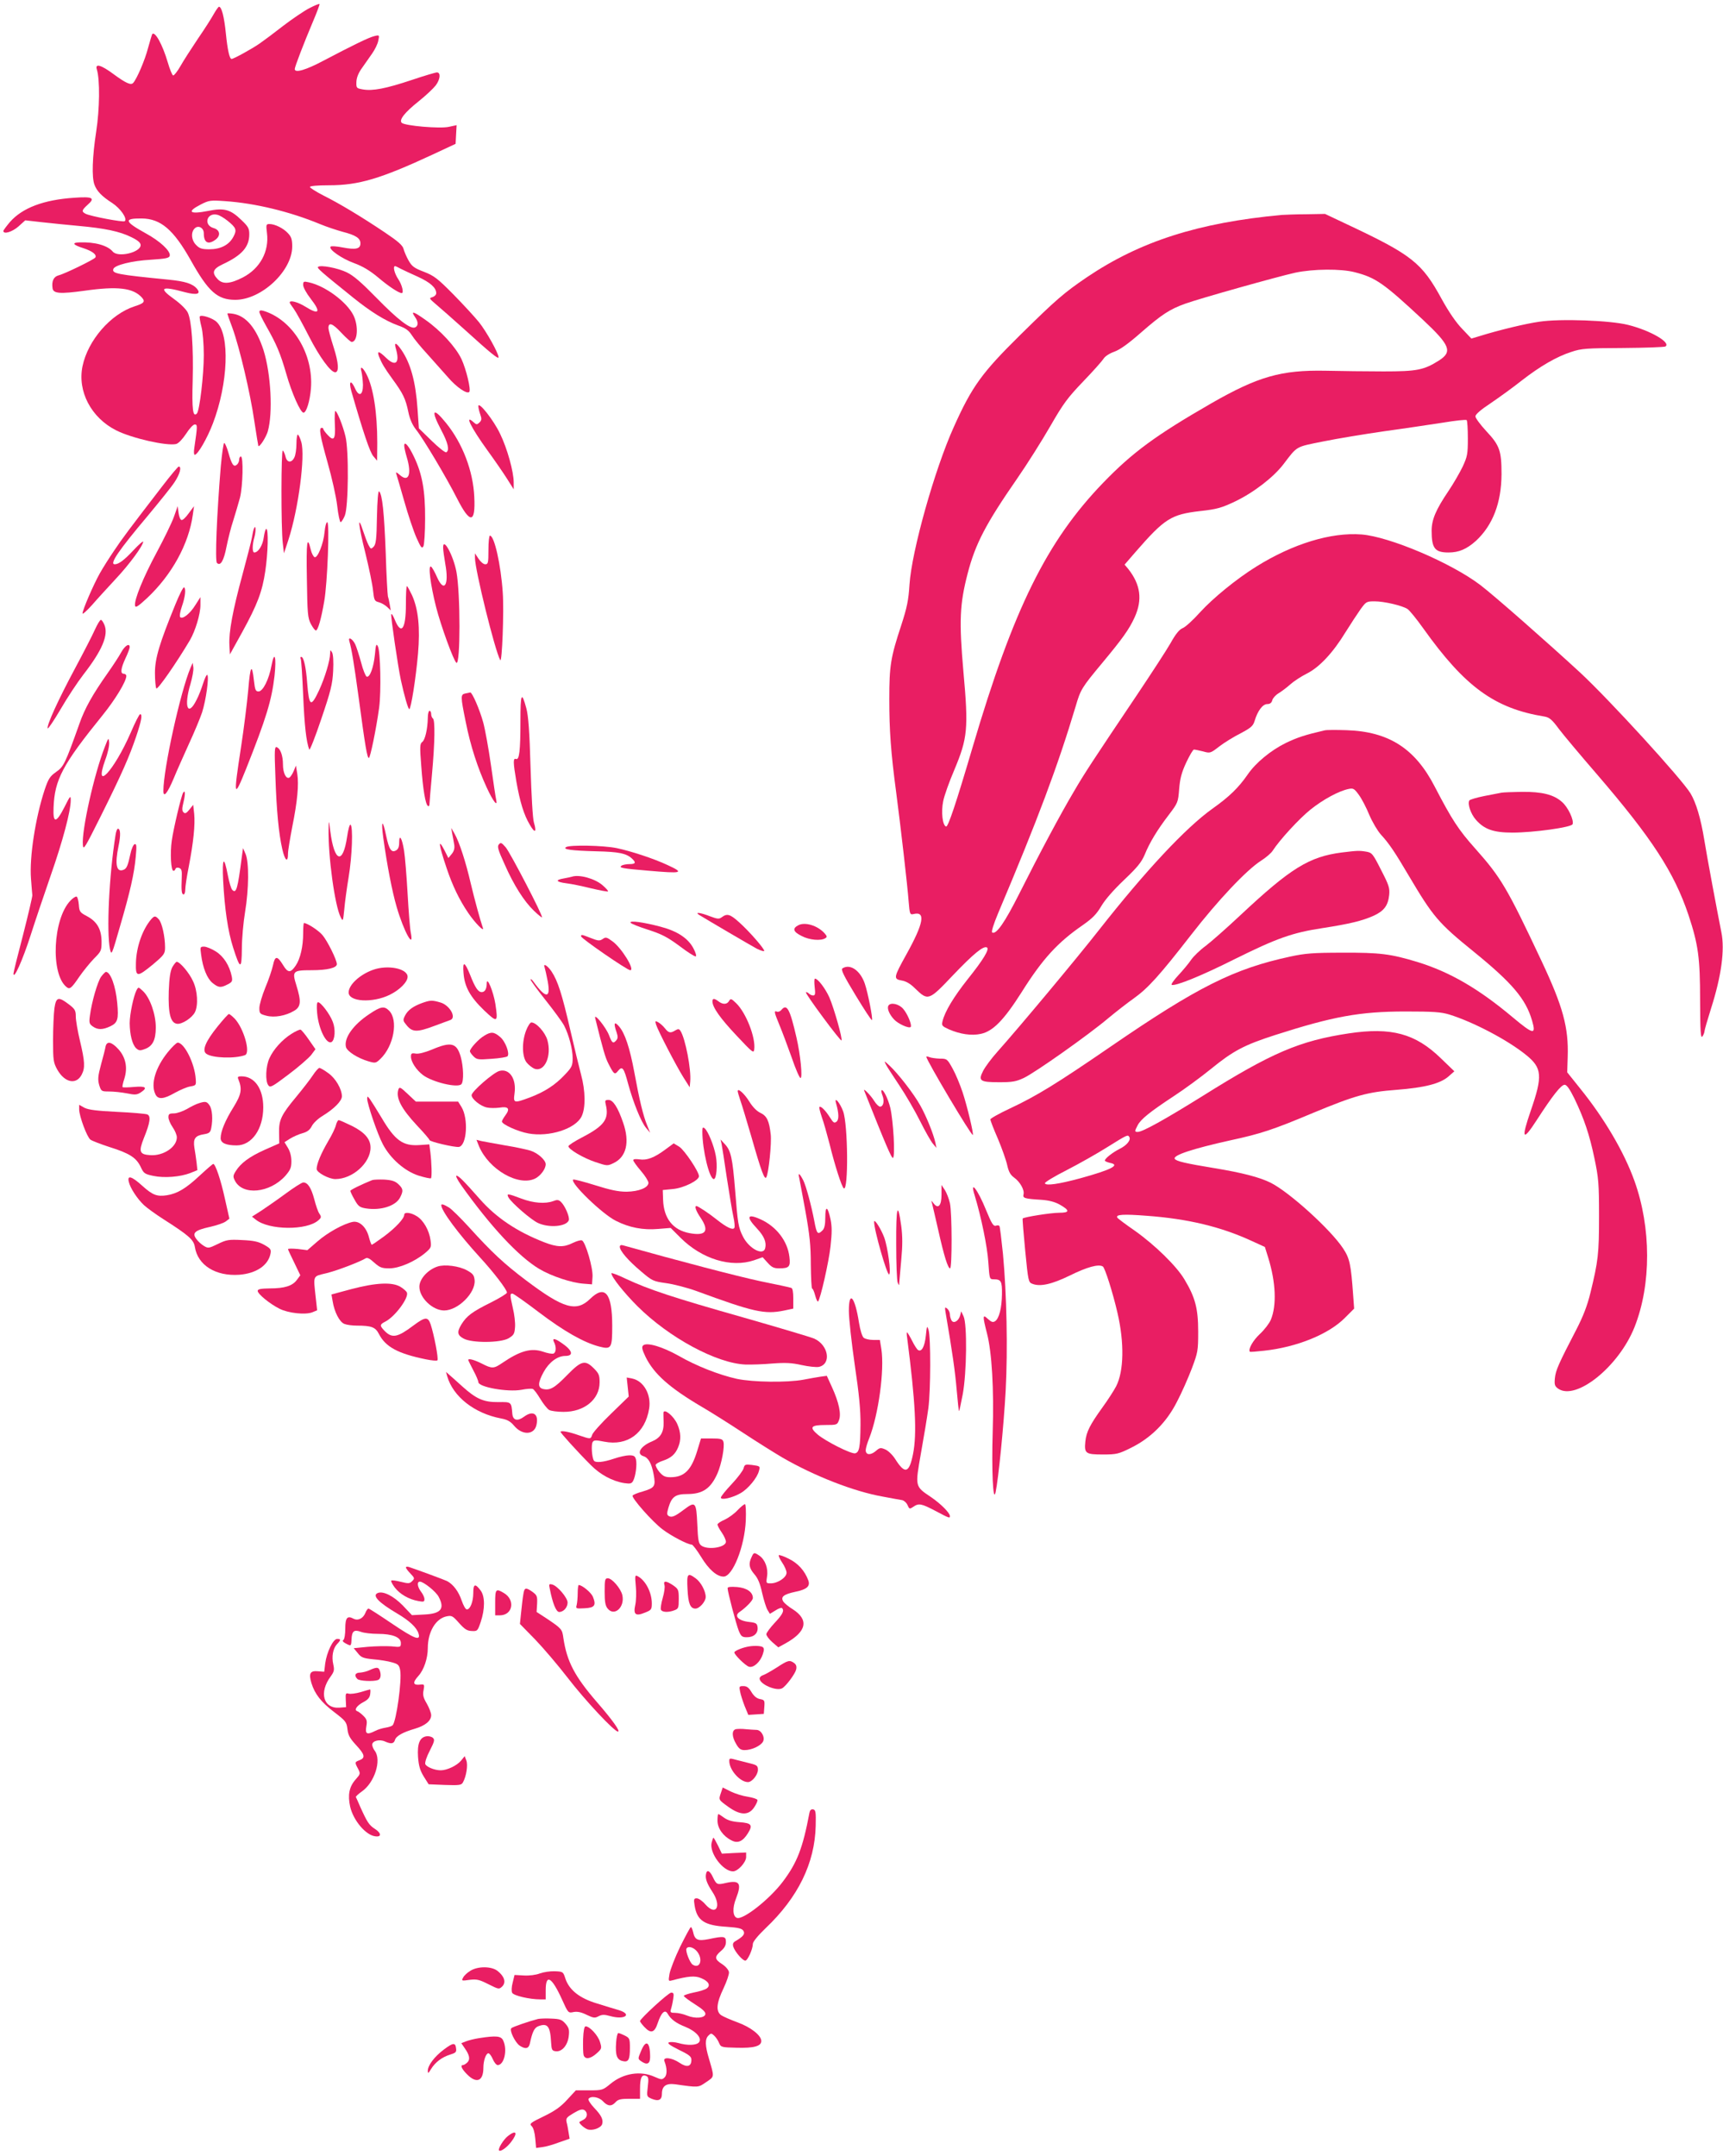 <?xml version="1.0" standalone="no"?>
<!DOCTYPE svg PUBLIC "-//W3C//DTD SVG 20010904//EN"
 "http://www.w3.org/TR/2001/REC-SVG-20010904/DTD/svg10.dtd">
<svg version="1.0" xmlns="http://www.w3.org/2000/svg"
 width="1023pt" height="1280pt" viewBox="0 0 1023 1280"
 preserveAspectRatio="xMidYMid meet">
<g transform="translate(0,1280) scale(0.1,-0.1)"
fill="#e91e63" stroke="none">
<path d="M1834 12750 c-32 -17 -101 -64 -152 -103 -51 -40 -114 -87 -140 -105
-44 -31 -155 -92 -167 -92 -12 0 -24 52 -34 152 -10 98 -25 158 -41 158 -3 0
-17 -19 -30 -42 -13 -24 -55 -90 -95 -148 -39 -58 -86 -131 -104 -163 -18 -32
-38 -56 -43 -55 -6 2 -20 37 -32 78 -31 105 -75 185 -92 168 -2 -3 -13 -40
-25 -83 -18 -71 -68 -187 -89 -208 -13 -14 -44 0 -116 53 -74 55 -111 65 -99
28 19 -62 17 -235 -4 -370 -23 -150 -27 -271 -10 -315 14 -38 44 -69 105 -108
49 -32 91 -92 75 -108 -8 -8 -204 29 -233 44 -25 13 -23 21 12 53 47 41 31 50
-79 42 -182 -12 -308 -60 -382 -144 -21 -25 -39 -49 -39 -53 0 -22 53 -6 90
27 l40 36 97 -11 c54 -6 152 -16 218 -22 157 -14 247 -33 315 -67 39 -19 55
-33 55 -47 0 -44 -136 -76 -166 -38 -31 36 -105 57 -196 54 -49 -1 -40 -15 21
-34 55 -18 82 -39 72 -56 -8 -12 -184 -98 -219 -106 -29 -8 -41 -35 -35 -76 4
-32 44 -35 190 -15 197 28 289 17 341 -41 21 -24 12 -34 -45 -52 -141 -46
-276 -201 -308 -355 -31 -149 51 -306 200 -381 93 -47 301 -94 356 -81 14 4
37 28 59 61 19 30 42 55 51 55 17 0 17 -7 -2 -137 -4 -24 -3 -43 2 -43 18 0
74 97 108 186 91 238 102 528 22 603 -24 23 -92 45 -100 32 -2 -3 2 -31 10
-61 8 -31 14 -102 14 -168 0 -118 -25 -330 -41 -347 -24 -25 -30 25 -25 196 5
198 -6 354 -29 403 -9 19 -43 53 -81 80 -95 68 -78 80 65 41 69 -18 96 -11 71
20 -26 31 -70 45 -172 55 -304 30 -334 36 -325 63 7 23 111 49 222 55 91 6
110 10 113 24 5 28 -57 86 -143 133 -127 70 -132 89 -24 88 113 -1 189 -66
291 -247 105 -188 159 -236 265 -236 155 0 338 171 338 317 0 41 -5 57 -25 78
-27 30 -78 55 -110 55 -20 0 -21 -4 -15 -53 14 -110 -41 -211 -143 -264 -76
-39 -120 -42 -150 -10 -36 38 -29 60 30 88 114 53 158 103 158 178 0 35 -6 46
-47 85 -65 63 -102 73 -196 54 -112 -22 -131 -6 -45 38 49 25 58 26 143 20
180 -12 388 -63 564 -136 41 -17 102 -37 135 -46 78 -20 106 -38 106 -69 0
-33 -28 -39 -106 -24 -35 7 -67 9 -71 5 -15 -15 65 -71 139 -98 52 -19 95 -45
144 -86 61 -52 122 -92 139 -92 14 0 2 49 -20 82 -23 34 -34 78 -19 78 3 0 18
-7 32 -15 15 -8 61 -29 103 -48 74 -34 109 -65 109 -98 0 -9 -10 -19 -22 -23
-22 -6 -20 -8 22 -44 24 -20 101 -88 170 -150 152 -138 200 -177 200 -163 0
24 -72 153 -116 208 -26 32 -94 106 -153 166 -93 94 -114 110 -173 133 -58 22
-72 32 -92 67 -13 23 -26 54 -30 69 -5 21 -32 45 -111 98 -140 94 -270 172
-366 220 -43 22 -79 45 -79 50 0 6 45 10 113 10 176 0 305 38 617 183 l135 63
3 56 3 55 -46 -10 c-52 -12 -262 6 -280 24 -17 17 17 61 100 127 44 35 89 78
102 95 27 36 31 77 7 77 -8 0 -76 -20 -150 -45 -153 -51 -231 -66 -289 -56
-39 7 -40 8 -39 45 1 25 12 53 33 82 17 24 44 63 61 87 16 23 33 57 36 76 7
33 7 34 -22 27 -32 -7 -126 -53 -303 -146 -105 -56 -171 -75 -171 -50 0 14 55
156 109 284 23 54 40 100 38 102 -2 3 -31 -9 -63 -26z m-485 -1259 c54 -43 59
-56 36 -98 -26 -48 -76 -73 -143 -73 -43 0 -58 5 -77 25 -29 28 -33 76 -9 99
21 21 54 4 54 -29 0 -55 25 -70 68 -39 34 24 29 59 -10 70 -62 18 -40 94 22
79 14 -3 40 -19 59 -34z"/>
<path d="M7610 11524 c-496 -46 -841 -157 -1157 -370 -135 -92 -181 -131 -396
-343 -227 -224 -286 -305 -394 -546 -114 -252 -250 -737 -263 -935 -6 -95 -15
-137 -49 -242 -63 -191 -71 -240 -71 -438 0 -187 9 -315 41 -555 27 -206 67
-553 74 -648 6 -73 8 -78 27 -74 76 20 63 -53 -41 -240 -76 -137 -77 -145 -28
-154 26 -4 52 -19 80 -47 77 -75 81 -74 224 77 124 130 183 178 203 166 16
-10 -22 -73 -115 -189 -83 -105 -135 -191 -149 -249 -6 -26 -3 -29 38 -48 67
-29 134 -39 189 -27 72 15 137 81 243 248 125 199 215 296 363 398 57 40 81
64 110 113 22 38 74 97 135 155 79 75 103 105 122 149 29 72 75 148 144 238
53 70 55 74 61 152 5 62 14 98 42 158 20 42 40 77 46 77 6 0 30 -5 54 -11 42
-12 44 -11 97 30 30 23 87 58 127 78 60 32 73 43 82 73 18 60 48 100 75 100
16 0 26 7 30 23 3 12 20 31 37 41 18 11 49 34 70 53 20 18 64 47 98 64 74 37
155 123 230 246 30 48 70 109 89 136 33 45 35 47 84 47 56 0 162 -25 194 -45
12 -7 54 -59 94 -115 248 -348 424 -476 720 -524 29 -5 45 -18 86 -74 28 -37
129 -157 224 -267 328 -381 460 -584 545 -837 58 -175 69 -254 69 -506 1 -188
3 -229 14 -215 6 9 12 23 12 30 0 8 18 69 39 136 61 191 83 348 61 454 -25
126 -84 440 -101 546 -21 129 -49 222 -82 277 -54 88 -477 551 -654 716 -192
177 -510 457 -594 521 -174 132 -539 287 -705 300 -181 14 -407 -55 -624 -190
-119 -74 -257 -187 -334 -271 -41 -46 -88 -89 -104 -95 -20 -8 -42 -35 -72
-89 -24 -42 -114 -180 -199 -307 -264 -393 -311 -464 -375 -574 -78 -131 -205
-369 -324 -606 -86 -171 -137 -245 -161 -231 -6 4 7 47 35 114 236 558 354
873 460 1227 30 103 36 112 159 260 118 142 159 198 192 271 47 104 35 193
-38 286 l-22 26 64 74 c174 200 212 224 385 244 100 11 127 19 207 57 109 52
228 143 288 222 83 109 70 101 234 134 83 17 247 44 365 61 118 16 275 40 348
51 73 12 136 19 140 15 4 -4 7 -53 7 -109 0 -94 -3 -107 -31 -168 -18 -37 -55
-101 -84 -144 -75 -111 -100 -170 -100 -236 0 -104 19 -129 100 -129 62 0 108
20 163 69 100 93 151 225 152 396 0 139 -11 171 -91 256 -35 38 -64 77 -64 87
0 12 31 39 93 80 50 34 133 94 182 133 108 84 207 142 295 170 59 20 89 22
305 23 132 1 246 5 253 9 35 23 -89 95 -221 128 -106 27 -404 38 -528 19 -79
-11 -241 -50 -353 -85 l-50 -15 -55 58 c-36 37 -79 100 -121 176 -118 217
-177 263 -564 445 l-129 61 -111 -2 c-61 0 -127 -3 -146 -4z m433 -340 c125
-32 171 -64 406 -283 161 -151 176 -189 95 -241 -90 -57 -131 -65 -329 -65
-99 0 -254 2 -345 4 -263 5 -400 -34 -679 -194 -330 -190 -467 -291 -641 -471
-335 -347 -533 -748 -775 -1569 -100 -339 -146 -476 -158 -472 -21 7 -30 87
-17 150 6 32 36 116 66 186 79 189 85 243 54 585 -26 299 -22 399 25 580 46
178 108 296 295 566 59 85 147 225 196 310 77 134 103 169 195 265 58 60 112
121 121 135 9 15 36 32 64 42 34 12 84 48 159 114 123 107 168 137 262 171 89
32 549 161 653 184 108 23 272 24 353 3z"/>
<path d="M1888 11215 c-6 -7 16 -27 210 -183 102 -82 188 -136 265 -164 46
-16 64 -30 82 -58 13 -21 54 -71 92 -112 37 -41 92 -103 122 -137 50 -59 113
-102 127 -88 12 11 -18 135 -46 195 -34 72 -124 170 -214 233 -72 51 -89 56
-62 17 21 -29 20 -54 0 -62 -28 -11 -103 47 -230 177 -87 89 -135 131 -175
150 -53 26 -158 46 -171 32z"/>
<path d="M1800 11108 c0 -14 20 -50 45 -82 63 -81 50 -98 -33 -46 -44 27 -92
40 -92 24 0 -3 11 -20 24 -37 13 -18 54 -92 91 -165 62 -121 128 -212 155
-212 24 0 21 55 -9 148 -17 53 -31 105 -31 114 0 37 24 29 75 -26 29 -31 57
-56 63 -56 35 0 42 93 11 157 -39 80 -168 176 -266 197 -30 7 -33 5 -33 -16z"/>
<path d="M1540 10948 c0 -7 18 -44 40 -83 62 -109 84 -161 120 -285 32 -113
84 -230 102 -230 17 0 38 69 44 142 17 206 -109 411 -283 463 -16 4 -23 2 -23
-7z"/>
<path d="M1350 10938 c0 -2 13 -41 30 -85 43 -119 106 -387 130 -553 12 -79
23 -146 24 -148 8 -7 46 53 56 87 31 109 19 339 -25 481 -42 130 -103 204
-180 217 -19 3 -35 4 -35 1z"/>
<path d="M2351 10728 c24 -83 -2 -107 -58 -53 -43 42 -56 44 -43 9 17 -42 31
-66 80 -134 63 -86 78 -117 94 -194 9 -44 24 -78 45 -105 45 -56 181 -285 244
-409 78 -154 111 -151 103 8 -7 155 -70 318 -167 438 -80 99 -93 79 -29 -42
40 -75 50 -119 30 -131 -6 -4 -45 27 -87 68 l-76 74 -8 115 c-11 162 -41 271
-96 351 -32 46 -45 48 -32 5z"/>
<path d="M2146 10594 c4 -16 8 -51 9 -79 0 -61 -23 -73 -46 -23 -25 56 -40 47
-23 -14 71 -247 111 -365 131 -387 l22 -26 1 105 c0 180 -23 329 -64 408 -22
43 -41 53 -30 16z"/>
<path d="M2840 10389 c0 -9 5 -31 11 -48 10 -27 9 -36 -4 -49 -15 -14 -18 -14
-35 1 -57 52 -16 -31 83 -168 40 -55 91 -129 114 -165 l41 -65 0 41 c0 63 -38
201 -81 289 -39 82 -128 194 -129 164z"/>
<path d="M1988 10284 c5 -91 -5 -107 -42 -67 -14 15 -26 31 -26 35 0 5 -4 8
-10 8 -18 0 -10 -46 35 -206 25 -88 51 -203 57 -256 6 -54 16 -98 20 -98 5 0
16 17 25 38 22 50 25 390 4 472 -15 63 -50 150 -60 150 -3 0 -5 -34 -3 -76z"/>
<path d="M1760 10165 c0 -30 -5 -66 -12 -80 -16 -35 -45 -33 -53 5 -4 16 -11
32 -16 35 -10 7 -11 -457 0 -550 l7 -60 27 82 c59 183 100 495 76 578 -7 25
-17 45 -21 45 -4 0 -8 -25 -8 -55z"/>
<path d="M1311 10033 c-24 -291 -35 -563 -23 -575 21 -21 41 13 57 97 9 44 26
114 40 155 13 41 31 103 40 136 17 69 21 244 5 244 -5 0 -10 -8 -10 -19 0 -10
-6 -24 -14 -30 -18 -16 -30 0 -50 72 -9 31 -20 57 -25 57 -4 0 -13 -62 -20
-137z"/>
<path d="M2400 10154 c0 -11 7 -41 15 -68 31 -102 11 -153 -42 -105 -16 14
-24 18 -21 9 3 -8 24 -82 48 -165 23 -82 56 -180 73 -218 26 -58 32 -66 41
-50 5 10 10 82 10 163 1 165 -17 265 -65 366 -32 68 -59 99 -59 68z"/>
<path d="M964 9914 c-201 -261 -239 -312 -287 -384 -28 -41 -66 -101 -85 -135
-37 -66 -102 -216 -102 -237 0 -7 26 16 58 52 31 36 94 104 139 153 81 86 163
198 163 221 0 6 -26 -17 -58 -51 -54 -58 -87 -83 -111 -83 -33 0 24 83 194
285 69 83 142 173 161 202 32 48 44 93 25 93 -4 0 -48 -52 -97 -116z"/>
<path d="M2238 9731 c-2 -133 -6 -163 -20 -177 -15 -15 -17 -15 -31 12 -8 16
-22 54 -32 84 -34 104 -27 30 14 -132 22 -90 43 -191 46 -225 6 -56 9 -62 33
-68 15 -4 37 -16 50 -28 l22 -21 -6 35 c-3 19 -8 41 -11 49 -2 8 -9 125 -13
260 -9 236 -20 344 -39 363 -6 6 -11 -57 -13 -152z"/>
<path d="M1032 9730 c-13 -36 -59 -130 -102 -210 -79 -147 -135 -283 -128
-316 2 -14 17 -5 71 45 147 138 248 321 272 496 l7 50 -32 -43 c-17 -24 -36
-42 -43 -39 -7 2 -14 21 -17 43 l-5 39 -23 -65z"/>
<path d="M1927 9641 c-6 -68 -41 -155 -59 -149 -7 3 -18 23 -23 45 -21 88 -27
50 -23 -172 3 -210 5 -233 24 -270 12 -22 25 -39 30 -38 12 2 31 68 49 173 19
105 33 470 18 470 -6 0 -13 -26 -16 -59z"/>
<path d="M1507 9660 c-3 -8 -8 -31 -11 -50 -3 -20 -29 -119 -56 -220 -59 -216
-82 -344 -78 -420 l3 -55 73 132 c90 164 119 240 137 362 16 106 20 251 6 251
-5 0 -11 -23 -15 -50 -6 -48 -33 -90 -56 -90 -13 0 -13 45 1 93 10 38 7 78 -4
47z"/>
<path d="M2900 9535 c0 -77 -2 -85 -19 -85 -11 0 -28 15 -40 33 l-21 32 0 -27
c0 -70 118 -549 150 -607 11 -20 23 293 15 401 -11 165 -50 338 -76 338 -5 0
-9 -38 -9 -85z"/>
<path d="M2631 9548 c0 -13 6 -56 13 -97 23 -125 -7 -172 -49 -78 -13 30 -29
59 -36 63 -18 11 -4 -105 30 -239 28 -111 105 -322 121 -332 24 -15 24 412 0
540 -19 100 -81 211 -79 143z"/>
<path d="M1041 9211 c-94 -230 -121 -319 -121 -406 0 -44 4 -85 8 -92 7 -11
122 155 200 287 32 55 62 155 62 207 l0 48 -30 -47 c-32 -52 -76 -86 -90 -72
-5 5 -1 32 10 64 20 57 25 106 13 113 -5 3 -28 -43 -52 -102z"/>
<path d="M2410 9212 c0 -149 -28 -186 -67 -89 -9 22 -18 36 -20 30 -4 -11 40
-311 57 -390 20 -92 43 -173 50 -173 10 0 39 182 52 330 13 152 2 263 -36 347
-14 29 -27 53 -30 53 -4 0 -6 -49 -6 -108z"/>
<path d="M564 9063 c-14 -32 -68 -137 -120 -234 -98 -183 -167 -334 -161 -353
2 -6 37 46 77 114 40 69 101 161 135 205 112 144 150 235 125 295 -7 17 -16
30 -21 30 -5 0 -21 -26 -35 -57z"/>
<path d="M2074 8994 c14 -49 27 -127 56 -339 38 -284 50 -355 60 -355 8 0 43
168 61 298 13 96 8 338 -8 366 -9 17 -12 8 -17 -50 -8 -77 -30 -138 -49 -131
-6 2 -22 40 -33 84 -12 44 -28 93 -35 108 -16 33 -44 48 -35 19z"/>
<path d="M720 8928 c-13 -24 -49 -79 -80 -123 -91 -129 -137 -211 -169 -303
-84 -236 -93 -254 -138 -285 -37 -26 -46 -41 -68 -106 -55 -167 -91 -401 -81
-528 3 -43 7 -87 8 -98 0 -11 -25 -117 -55 -235 -31 -118 -57 -222 -57 -230 1
-40 55 82 101 225 28 88 83 250 121 360 70 200 118 380 118 444 0 31 -3 28
-37 -40 -50 -98 -69 -99 -65 -4 6 167 54 256 292 550 75 93 140 200 140 232 0
7 -7 13 -15 13 -22 0 -18 31 10 92 14 29 25 59 25 66 0 26 -28 10 -50 -30z"/>
<path d="M1960 8921 c0 -42 -31 -144 -65 -218 -49 -105 -60 -98 -71 40 -7 96
-21 157 -35 157 -6 0 -7 -5 -4 -10 4 -6 10 -104 15 -218 8 -183 18 -272 36
-322 3 -8 35 73 71 180 57 168 67 208 71 286 3 57 0 98 -6 110 -11 18 -11 17
-12 -5z"/>
<path d="M1612 8849 c-15 -83 -51 -154 -77 -154 -17 0 -21 9 -27 62 -12 108
-22 93 -34 -52 -7 -77 -26 -231 -43 -341 -46 -298 -43 -311 30 -129 120 302
152 407 169 553 12 111 0 155 -18 61z"/>
<path d="M1131 8835 c-60 -142 -161 -601 -161 -730 0 -44 24 -15 61 73 17 42
58 133 89 202 32 69 68 155 80 191 23 72 42 209 31 222 -4 4 -15 -19 -25 -50
-10 -32 -27 -76 -39 -98 -52 -105 -77 -40 -36 95 11 38 19 81 17 97 l-4 28
-13 -30z"/>
<path d="M2763 8683 c-29 -6 -29 -16 2 -168 28 -142 71 -274 125 -391 38 -82
66 -118 56 -72 -3 12 -17 105 -31 205 -14 99 -35 214 -46 254 -21 77 -66 180
-77 178 -4 -1 -17 -4 -29 -6z"/>
<path d="M3090 8520 c0 -180 -7 -233 -26 -226 -18 7 -18 -18 2 -135 21 -119
44 -196 80 -256 30 -52 42 -46 24 14 -7 21 -15 164 -20 328 -6 214 -13 306
-25 350 -28 104 -35 89 -35 -75z"/>
<path d="M2540 8538 c-1 -65 -16 -131 -33 -143 -14 -10 -15 -28 -6 -141 10
-140 25 -230 40 -239 5 -4 9 2 9 12 0 10 7 90 15 178 17 188 19 321 5 330 -5
3 -10 15 -10 26 0 10 -4 19 -10 19 -5 0 -10 -19 -10 -42z"/>
<path d="M776 8450 c-99 -227 -222 -359 -151 -161 15 39 25 86 23 104 -3 30
-4 29 -26 -28 -63 -161 -138 -495 -130 -582 3 -33 12 -17 107 173 125 251 169
352 210 473 31 93 38 131 23 131 -5 0 -30 -49 -56 -110z"/>
<path d="M7865 8464 c-117 -27 -162 -42 -231 -75 -89 -44 -178 -117 -226 -187
-54 -78 -108 -131 -208 -202 -160 -114 -398 -369 -674 -720 -133 -170 -478
-583 -604 -724 -35 -39 -73 -90 -85 -114 -30 -59 -19 -67 96 -67 79 0 100 4
147 26 67 32 383 255 500 354 47 39 115 92 152 118 84 60 152 135 340 377 160
206 328 384 415 440 29 18 60 45 69 59 42 65 156 189 224 244 76 61 169 111
227 123 28 6 34 2 61 -35 17 -23 45 -77 62 -119 18 -42 49 -95 69 -117 48 -52
83 -104 166 -245 144 -243 175 -280 385 -450 229 -186 309 -281 346 -408 26
-88 9 -85 -114 18 -205 172 -375 270 -567 329 -159 48 -221 56 -445 55 -173 0
-221 -4 -309 -23 -335 -72 -552 -181 -1069 -536 -319 -219 -438 -292 -596
-366 -64 -30 -116 -59 -116 -65 0 -6 20 -58 45 -115 24 -57 49 -128 55 -156 9
-40 19 -58 41 -74 35 -25 63 -74 56 -100 -6 -22 6 -26 105 -32 45 -3 80 -12
109 -28 62 -35 62 -49 -3 -49 -48 0 -206 -25 -216 -34 -2 -2 5 -88 15 -191 18
-183 19 -188 43 -197 46 -18 114 -3 221 49 103 51 172 70 197 54 12 -7 59
-154 87 -276 41 -177 38 -345 -8 -435 -13 -25 -49 -81 -81 -125 -75 -104 -96
-146 -102 -203 -7 -71 1 -77 104 -77 82 0 93 3 166 39 118 58 212 151 274 274
28 53 67 142 88 197 36 96 38 105 38 220 0 137 -18 204 -82 310 -47 79 -174
203 -295 289 -54 37 -100 72 -103 77 -12 19 36 22 176 11 244 -18 438 -65 619
-148 l81 -37 20 -64 c45 -145 51 -284 15 -369 -9 -21 -38 -59 -65 -84 -41 -38
-71 -92 -59 -105 2 -2 40 1 84 6 195 21 384 98 480 195 l55 55 -6 82 c-13 180
-20 216 -60 276 -74 112 -318 333 -429 389 -66 33 -171 60 -335 87 -171 28
-226 41 -235 55 -13 21 105 60 330 110 181 39 256 64 489 162 253 105 325 125
499 138 165 13 257 36 307 79 l35 31 -80 77 c-151 147 -294 186 -547 148 -292
-44 -458 -115 -868 -372 -225 -140 -356 -213 -385 -213 -19 0 -19 4 0 40 19
36 71 78 215 173 63 41 162 114 220 161 131 107 197 142 380 201 346 111 505
140 775 140 166 0 210 -3 260 -18 142 -44 348 -152 457 -241 94 -76 98 -124
27 -329 -59 -171 -49 -187 35 -57 95 147 145 210 166 210 12 0 30 -25 58 -82
57 -119 89 -212 119 -356 24 -115 27 -147 27 -342 0 -224 -5 -266 -51 -455
-19 -78 -44 -141 -82 -215 -109 -210 -124 -245 -129 -291 -4 -40 -1 -48 19
-63 106 -74 361 131 454 366 100 253 99 590 -1 868 -61 170 -178 370 -323 549
l-76 95 3 90 c6 176 -28 300 -155 570 -204 434 -241 496 -392 666 -102 114
-140 173 -242 369 -117 228 -274 328 -524 336 -60 2 -119 2 -130 -1z m-1160
-2414 c11 -18 -15 -50 -58 -71 -43 -22 -87 -57 -87 -69 0 -4 14 -10 31 -14 62
-12 9 -40 -176 -91 -129 -35 -206 -46 -211 -30 -2 6 56 41 129 78 72 37 182
99 242 137 119 74 121 75 130 60z"/>
<path d="M1635 8193 c7 -211 20 -341 41 -434 16 -70 34 -84 34 -26 0 18 12 88
25 157 31 153 40 252 30 316 l-8 49 -13 -32 c-7 -17 -19 -35 -25 -39 -20 -12
-39 27 -39 77 0 53 -15 95 -37 103 -13 5 -14 -18 -8 -171z"/>
<path d="M1087 8093 c-11 -18 -57 -212 -67 -283 -11 -75 -5 -180 10 -180 5 0
10 5 12 12 3 7 12 9 22 5 15 -6 17 -17 15 -60 -3 -73 -1 -97 11 -97 6 0 10 13
10 29 0 17 9 78 21 137 28 146 38 247 32 312 l-6 54 -23 -29 c-17 -21 -25 -25
-34 -16 -10 9 -10 23 0 63 11 47 10 74 -3 53z"/>
<path d="M8915 8094 c-11 -2 -57 -11 -103 -20 -45 -9 -85 -21 -88 -26 -12 -20
8 -80 39 -115 50 -57 105 -76 217 -76 124 0 350 31 357 50 9 24 -27 101 -63
132 -49 44 -119 61 -238 60 -56 -1 -110 -3 -121 -5z"/>
<path d="M1951 7885 c-4 -165 37 -464 72 -531 13 -26 14 -24 21 46 3 39 15
126 26 193 21 125 27 302 11 311 -5 3 -14 -29 -20 -71 -25 -169 -76 -153 -100
32 -8 67 -9 68 -10 20z"/>
<path d="M2276 7823 c23 -164 52 -314 79 -407 42 -145 105 -259 84 -153 -5 23
-13 128 -19 232 -6 105 -15 219 -21 255 -12 75 -29 103 -29 47 0 -25 -6 -39
-19 -46 -27 -15 -41 6 -58 86 -21 104 -32 95 -17 -14z"/>
<path d="M686 7843 c-39 -245 -54 -575 -33 -678 9 -39 11 -34 58 130 62 212
86 318 95 419 6 64 5 78 -7 74 -7 -2 -19 -29 -25 -59 -15 -69 -22 -86 -41 -93
-42 -17 -52 33 -29 142 13 62 12 102 -4 102 -5 0 -11 -17 -14 -37z"/>
<path d="M2685 7850 c4 -19 9 -49 12 -65 3 -21 -1 -38 -15 -55 l-20 -24 -21
42 c-42 82 -38 43 11 -103 35 -104 75 -187 128 -265 40 -59 97 -117 87 -89
-16 47 -49 167 -72 264 -30 130 -68 246 -96 295 l-20 35 6 -35z"/>
<path d="M2962 7787 c-11 -12 -5 -33 34 -118 55 -125 115 -219 174 -276 24
-23 46 -41 48 -39 7 8 -187 381 -215 415 -25 29 -30 31 -41 18z"/>
<path d="M3361 7771 c-22 -14 31 -21 180 -25 133 -3 177 -12 211 -43 26 -24
22 -33 -14 -33 -18 0 -40 -4 -47 -9 -20 -13 3 -17 156 -30 205 -18 220 -14
115 34 -79 37 -215 82 -301 100 -78 16 -277 20 -300 6z"/>
<path d="M1436 7715 c-25 -194 -33 -222 -57 -198 -7 7 -18 45 -26 85 -23 122
-35 108 -28 -32 9 -167 28 -298 59 -395 42 -132 51 -133 52 -8 0 60 9 158 19
218 23 138 24 297 3 345 l-15 35 -7 -50z"/>
<path d="M7967 7739 c-195 -25 -305 -94 -602 -372 -81 -76 -174 -158 -207
-183 -33 -24 -71 -61 -85 -81 -14 -21 -48 -62 -76 -92 -28 -30 -46 -56 -40
-58 24 -8 177 54 376 154 248 123 341 156 519 183 161 25 236 43 305 74 60 28
84 59 91 122 4 42 -1 58 -48 149 -49 97 -54 103 -89 109 -42 7 -53 6 -144 -5z"/>
<path d="M3395 7595 c-5 -2 -27 -6 -47 -10 -54 -9 -47 -21 15 -29 28 -3 95
-17 147 -30 52 -12 97 -21 100 -18 3 2 -12 19 -33 37 -45 39 -138 65 -182 50z"/>
<path d="M418 7453 c-104 -108 -119 -434 -24 -512 20 -17 29 -10 78 62 23 33
62 81 86 106 43 43 45 47 45 102 -1 73 -27 118 -87 150 -42 22 -45 27 -48 68
-2 24 -8 46 -13 48 -6 2 -23 -9 -37 -24z"/>
<path d="M4150 7369 c45 -28 311 -184 343 -201 22 -11 41 -17 44 -14 7 7 -86
115 -149 171 -53 48 -71 53 -102 30 -16 -12 -25 -12 -70 5 -56 22 -93 27 -66
9z"/>
<path d="M898 7343 c-53 -62 -89 -167 -91 -261 -2 -85 7 -85 103 -6 65 55 70
62 70 100 0 62 -18 145 -37 166 -20 22 -26 22 -45 1z"/>
<path d="M3744 7322 c3 -6 51 -25 105 -42 80 -26 113 -43 185 -96 47 -36 91
-64 97 -62 5 2 0 22 -14 48 -31 59 -95 102 -194 128 -101 27 -188 39 -179 24z"/>
<path d="M1800 7260 c0 -79 -17 -152 -44 -192 -30 -45 -47 -45 -75 2 -35 57
-48 57 -60 0 -6 -27 -26 -87 -46 -134 -19 -47 -35 -101 -35 -120 0 -33 3 -36
41 -46 48 -13 116 -1 167 30 39 24 41 55 12 149 -27 86 -22 91 90 91 94 0 150
14 150 36 0 25 -56 138 -85 172 -23 28 -91 72 -110 72 -3 0 -5 -27 -5 -60z"/>
<path d="M4740 7307 c-37 -19 -31 -39 20 -64 45 -24 114 -30 140 -13 12 7 11
12 -5 30 -41 45 -115 68 -155 47z"/>
<path d="M3450 7241 c0 -12 274 -201 292 -201 30 0 -51 132 -105 171 -35 26
-41 27 -59 14 -18 -12 -27 -11 -70 6 -56 22 -58 22 -58 10z"/>
<path d="M1194 7133 c10 -79 35 -141 67 -168 36 -29 49 -31 91 -9 27 14 29 19
24 47 -13 64 -48 119 -94 148 -25 16 -57 29 -70 29 -24 0 -24 -2 -18 -47z"/>
<path d="M1023 7058 c-12 -24 -18 -63 -21 -143 -4 -131 10 -188 49 -193 30 -4
89 35 106 68 21 41 16 129 -11 185 -22 49 -78 115 -97 115 -4 0 -16 -15 -26
-32z"/>
<path d="M2752 7024 c6 -82 39 -142 122 -222 80 -76 84 -74 67 39 -12 73 -50
165 -51 122 0 -34 -11 -53 -30 -53 -21 0 -39 26 -69 103 -32 79 -45 83 -39 11z"/>
<path d="M3234 7055 c3 -9 11 -45 18 -81 19 -103 -11 -104 -84 -3 -9 13 -17
19 -18 14 0 -6 41 -62 91 -125 50 -63 99 -130 109 -150 28 -55 50 -139 50
-192 0 -44 -4 -54 -46 -98 -57 -61 -120 -102 -207 -135 -97 -36 -100 -35 -92
24 12 86 -30 149 -90 133 -36 -10 -165 -122 -165 -144 0 -22 52 -65 91 -73 17
-4 50 -4 74 -1 54 9 65 -6 36 -45 -11 -15 -21 -32 -21 -37 0 -17 95 -60 157
-71 123 -23 280 27 316 101 25 50 23 153 -3 248 -11 41 -40 161 -64 265 -49
213 -74 291 -111 347 -25 37 -53 53 -41 23z"/>
<path d="M2214 7042 c-78 -28 -144 -89 -144 -134 0 -56 142 -64 244 -14 59 29
106 76 106 107 0 49 -118 73 -206 41z"/>
<path d="M5002 7051 c-11 -6 7 -43 78 -160 51 -84 94 -150 97 -147 7 6 -25
167 -43 218 -27 77 -87 118 -132 89z"/>
<path d="M600 7001 c-21 -31 -55 -147 -66 -230 -6 -43 -4 -50 17 -65 30 -21
59 -20 104 1 44 21 50 42 41 139 -9 99 -40 184 -67 184 -4 0 -17 -13 -29 -29z"/>
<path d="M4837 6940 c5 -40 3 -50 -9 -50 -8 0 -19 5 -26 12 -6 6 -14 9 -17 7
-3 -3 43 -70 101 -148 58 -79 108 -141 110 -138 8 8 -44 191 -72 256 -24 53
-68 111 -85 111 -5 0 -5 -22 -2 -50z"/>
<path d="M811 6922 c-18 -34 -41 -144 -41 -197 1 -68 15 -124 37 -147 16 -15
24 -17 50 -7 48 16 68 53 68 129 0 79 -34 175 -75 215 -28 26 -28 27 -39 7z"/>
<path d="M323 6813 c-4 -32 -8 -116 -8 -188 0 -120 2 -133 25 -175 44 -78 113
-92 145 -30 21 40 19 78 -10 200 -14 58 -25 123 -25 145 0 36 -5 45 -42 73
-62 47 -75 43 -85 -25z"/>
<path d="M4230 6855 c0 -35 46 -100 143 -203 94 -100 102 -107 105 -83 10 70
-49 220 -108 276 -28 27 -32 28 -41 13 -12 -22 -37 -23 -63 -3 -25 19 -36 19
-36 0z"/>
<path d="M2508 6846 c-55 -20 -86 -42 -103 -75 -14 -28 -13 -31 11 -60 33 -39
61 -40 162 -2 42 16 85 31 95 35 40 13 -3 90 -60 105 -48 14 -59 13 -105 -3z"/>
<path d="M1883 6785 c9 -96 56 -189 86 -171 20 13 24 76 7 119 -17 46 -71 117
-88 117 -7 0 -9 -22 -5 -65z"/>
<path d="M5275 6830 c-10 -16 5 -52 33 -82 25 -27 88 -55 99 -45 9 10 -18 77
-44 107 -25 30 -75 41 -88 20z"/>
<path d="M2192 6779 c-95 -63 -151 -142 -138 -195 7 -26 69 -66 134 -85 41
-12 44 -11 71 15 79 76 107 230 51 286 -29 29 -50 25 -118 -21z"/>
<path d="M4640 6805 c-7 -9 -19 -14 -27 -11 -19 7 -17 -2 15 -80 16 -38 48
-124 72 -191 23 -68 47 -123 53 -123 13 0 0 136 -24 240 -39 170 -57 203 -89
165z"/>
<path d="M1292 6706 c-72 -89 -94 -143 -67 -162 35 -26 171 -30 230 -8 34 14
-8 160 -62 217 -15 15 -30 27 -34 27 -4 0 -34 -33 -67 -74z"/>
<path d="M3534 6755 c47 -190 60 -234 78 -269 33 -65 38 -69 58 -43 25 30 34
18 59 -76 31 -113 77 -227 106 -262 l25 -30 -18 45 c-23 56 -45 146 -76 315
-27 145 -56 233 -92 273 -27 31 -32 17 -13 -37 8 -24 8 -35 -1 -46 -19 -23
-26 -19 -44 29 -18 47 -91 137 -82 101z"/>
<path d="M3895 6718 c11 -36 120 -246 162 -313 l38 -60 3 34 c7 70 -29 257
-58 301 -8 12 -13 13 -30 3 -29 -18 -40 -16 -62 12 -11 14 -29 30 -40 36 -18
10 -19 8 -13 -13z"/>
<path d="M3124 6683 c-26 -67 -25 -154 2 -190 12 -15 33 -32 48 -38 59 -21
103 75 76 170 -13 46 -66 105 -95 105 -7 0 -21 -21 -31 -47z"/>
<path d="M1730 6662 c-55 -35 -107 -92 -131 -146 -21 -47 -25 -134 -6 -159 11
-16 22 -10 120 64 59 44 119 97 134 115 l26 35 -39 56 c-21 31 -44 58 -49 60
-6 2 -31 -10 -55 -25z"/>
<path d="M2875 6651 c-33 -19 -85 -76 -85 -92 0 -5 10 -19 21 -30 20 -20 28
-21 108 -15 47 3 89 10 94 15 15 15 -12 89 -44 115 -36 31 -54 32 -94 7z"/>
<path d="M627 6588 c-2 -13 -14 -61 -27 -107 -19 -71 -20 -90 -11 -123 12 -37
13 -38 60 -38 26 0 73 -5 104 -11 48 -10 60 -9 82 5 44 29 31 39 -39 33 -35
-3 -66 -4 -68 -1 -3 2 2 25 10 49 21 66 9 127 -35 176 -40 44 -68 50 -76 17z"/>
<path d="M996 6553 c-73 -91 -102 -188 -74 -248 15 -34 48 -32 116 7 31 17 72
35 92 38 34 6 35 7 32 45 -6 92 -68 215 -107 215 -7 0 -34 -26 -59 -57z"/>
<path d="M2565 6569 c-44 -18 -80 -27 -97 -24 -24 4 -28 1 -28 -18 0 -31 32
-80 72 -110 57 -42 204 -77 227 -54 16 16 13 105 -4 165 -24 81 -57 89 -170
41z"/>
<path d="M5500 6526 c0 -20 268 -471 276 -464 6 6 -34 173 -61 254 -15 45 -41
108 -59 140 -32 58 -34 59 -77 59 -24 1 -52 5 -61 9 -10 4 -18 5 -18 2z"/>
<path d="M5260 6480 c7 -14 44 -70 81 -126 37 -55 92 -150 122 -210 30 -60 64
-120 76 -134 l21 -25 -6 30 c-12 54 -54 158 -90 222 -38 69 -133 191 -184 238
-31 28 -32 29 -20 5z"/>
<path d="M1858 6417 c-15 -23 -59 -80 -97 -126 -91 -109 -106 -140 -104 -217
l1 -62 -86 -38 c-91 -41 -143 -79 -173 -128 -16 -26 -16 -32 -4 -56 46 -89
206 -73 298 28 31 36 37 49 37 88 0 30 -8 59 -21 80 l-20 33 33 21 c18 11 51
26 73 32 29 8 44 19 56 42 8 17 37 45 64 61 70 43 115 89 115 117 -1 43 -37
106 -81 137 -23 17 -47 31 -53 31 -6 -1 -23 -20 -38 -43z"/>
<path d="M1415 6393 c24 -59 18 -90 -28 -165 -49 -78 -77 -145 -77 -185 0 -29
32 -43 95 -43 90 0 158 97 158 226 0 110 -51 184 -129 184 -21 0 -25 -3 -19
-17z"/>
<path d="M2365 6331 c-15 -50 17 -112 111 -213 41 -43 74 -82 74 -86 0 -10
151 -45 175 -41 47 9 57 168 15 237 l-20 32 -125 0 -126 0 -49 46 c-43 41 -49
43 -55 25z"/>
<path d="M4380 6322 c0 -5 7 -29 15 -53 9 -24 38 -122 66 -217 59 -207 79
-260 89 -241 14 26 32 203 26 254 -9 81 -23 110 -61 128 -22 10 -47 36 -66 67
-29 47 -69 83 -69 62z"/>
<path d="M5131 6325 c128 -322 163 -404 171 -399 14 9 2 219 -16 297 -13 54
-43 114 -52 104 -3 -2 0 -17 6 -32 12 -32 5 -65 -15 -65 -7 0 -23 15 -34 33
-20 33 -68 82 -60 62z"/>
<path d="M2180 6278 c0 -31 61 -211 93 -271 45 -86 131 -161 214 -187 36 -11
69 -18 72 -15 6 7 4 90 -4 156 l-6 45 -58 -4 c-99 -7 -146 27 -226 163 -30 50
-61 99 -69 110 -14 18 -15 18 -16 3z"/>
<path d="M3596 6245 c22 -88 -6 -128 -141 -198 -44 -23 -80 -46 -80 -52 0 -18
88 -70 160 -94 69 -23 71 -24 108 -6 76 36 97 124 57 239 -31 91 -60 136 -87
136 -20 0 -22 -4 -17 -25z"/>
<path d="M4964 6250 c17 -60 18 -96 3 -109 -14 -11 -19 -7 -40 26 -26 41 -54
69 -62 61 -3 -2 4 -29 14 -59 11 -30 31 -101 46 -159 31 -127 73 -258 85 -265
28 -18 25 378 -4 457 -19 52 -55 93 -42 48z"/>
<path d="M1180 6250 c-14 -4 -45 -19 -70 -34 -25 -14 -60 -26 -77 -26 -28 0
-33 -4 -33 -23 0 -12 11 -39 25 -59 14 -20 25 -47 25 -60 0 -58 -80 -111 -157
-106 -65 4 -71 20 -39 101 38 93 43 132 20 141 -11 4 -91 11 -179 15 -120 6
-168 12 -193 24 l-32 18 0 -28 c1 -41 46 -163 67 -179 10 -7 61 -27 114 -44
118 -37 158 -63 184 -117 18 -39 23 -43 75 -54 66 -14 161 -6 220 17 l42 17
-5 46 c-3 25 -9 65 -13 88 -8 53 5 71 56 79 32 5 39 11 44 36 11 54 6 113 -10
136 -16 23 -24 25 -64 12z"/>
<path d="M1995 6122 c-3 -16 -24 -60 -47 -98 -42 -72 -68 -134 -68 -164 0 -21
73 -60 111 -60 102 0 209 96 209 187 0 50 -34 90 -109 128 -39 19 -75 35 -80
35 -5 0 -12 -13 -16 -28z"/>
<path d="M4170 6083 c0 -110 42 -283 68 -283 16 0 23 81 12 138 -11 61 -46
146 -66 163 -11 9 -14 6 -14 -18z"/>
<path d="M2844 5995 c59 -140 237 -241 335 -191 32 17 61 57 61 84 0 25 -47
67 -91 81 -20 6 -87 21 -150 31 -63 11 -127 23 -142 26 l-28 7 15 -38z"/>
<path d="M4284 6010 c3 -14 17 -104 31 -200 15 -96 32 -201 39 -232 7 -31 10
-62 6 -68 -9 -15 -47 4 -105 50 -42 34 -111 80 -120 80 -13 0 -3 -29 25 -70
53 -79 31 -109 -66 -91 -98 18 -153 87 -157 197 l-2 59 61 6 c64 6 154 51 154
76 0 27 -86 155 -117 175 l-33 20 -49 -36 c-67 -50 -111 -66 -155 -59 -22 3
-36 2 -36 -5 0 -6 20 -34 45 -63 25 -29 45 -61 45 -71 0 -29 -57 -52 -130 -53
-49 0 -96 10 -188 39 -68 21 -125 36 -129 33 -19 -19 173 -205 254 -245 79
-40 161 -56 251 -48 l74 6 58 -58 c127 -127 301 -180 437 -134 l51 18 30 -33
c24 -27 37 -33 68 -33 60 0 68 10 61 68 -11 94 -77 180 -171 223 -80 36 -88
16 -22 -54 43 -46 58 -82 49 -118 -12 -46 -96 -2 -132 70 -27 53 -31 79 -46
271 -16 196 -25 238 -61 277 l-26 28 6 -25z"/>
<path d="M1186 5821 c-82 -77 -133 -107 -195 -117 -59 -9 -85 1 -146 56 -64
58 -91 65 -80 23 8 -36 50 -100 89 -137 17 -16 69 -54 116 -84 152 -97 180
-122 187 -165 17 -108 123 -175 264 -165 100 8 171 55 185 125 5 25 1 31 -38
53 -34 19 -62 25 -130 28 -80 4 -93 2 -144 -23 -54 -26 -58 -27 -83 -12 -14 8
-35 27 -45 41 -27 36 -10 52 80 72 41 9 84 24 95 33 l21 16 -27 120 c-24 110
-56 205 -69 205 -3 0 -39 -31 -80 -69z"/>
<path d="M4745 5808 c3 -13 19 -102 37 -198 25 -140 32 -203 32 -317 1 -79 4
-143 8 -143 4 0 12 -18 18 -41 6 -23 14 -39 17 -36 14 15 64 235 74 327 9 81
9 118 0 162 -17 78 -31 83 -31 9 0 -41 -5 -64 -16 -75 -29 -29 -35 -22 -49 54
-18 94 -49 209 -66 243 -22 42 -32 48 -24 15z"/>
<path d="M2738 5764 c175 -246 341 -424 463 -497 74 -44 193 -83 264 -88 l50
-4 3 44 c4 52 -42 209 -63 217 -7 3 -31 -4 -54 -15 -53 -27 -93 -26 -170 4
-162 63 -285 146 -382 256 -98 111 -126 139 -139 139 -6 0 6 -25 28 -56z"/>
<path d="M2210 5794 c-62 -25 -130 -58 -130 -64 0 -4 11 -28 25 -52 22 -40 31
-46 67 -52 88 -14 177 14 203 64 21 40 19 53 -10 80 -19 18 -39 24 -83 27 -31
1 -64 0 -72 -3z"/>
<path d="M1695 5713 c-49 -36 -114 -81 -144 -101 l-55 -35 23 -18 c78 -63 304
-65 372 -3 17 15 18 20 5 39 -8 11 -21 50 -30 85 -18 68 -39 100 -65 100 -9 0
-56 -30 -106 -67z"/>
<path d="M5590 5707 c0 -65 -20 -87 -47 -51 -15 19 -15 19 -9 -1 3 -11 19 -81
36 -155 35 -157 58 -230 71 -230 12 0 12 327 -1 387 -6 27 -20 62 -30 78 l-20
30 0 -58z"/>
<path d="M5787 5703 c39 -129 75 -304 81 -396 7 -100 7 -102 32 -102 44 0 50
-11 49 -88 -1 -83 -17 -145 -41 -161 -13 -8 -22 -5 -43 14 -31 29 -32 20 -5
-86 29 -111 42 -333 34 -584 -7 -227 2 -426 17 -360 17 79 49 399 60 605 13
248 6 571 -16 810 -9 87 -18 162 -21 166 -2 4 -11 6 -18 3 -17 -7 -27 8 -61
91 -50 124 -99 186 -68 88z"/>
<path d="M3019 5691 c18 -32 134 -133 176 -152 66 -30 167 -21 182 16 7 19
-23 88 -47 110 -14 13 -23 13 -46 4 -47 -17 -116 -12 -188 15 -82 31 -90 32
-77 7z"/>
<path d="M2620 5645 c0 -33 102 -170 229 -309 81 -88 161 -192 161 -210 0 -6
-44 -33 -98 -60 -107 -53 -141 -78 -172 -128 -28 -46 -25 -65 13 -85 49 -27
219 -26 267 2 31 19 35 26 38 67 2 25 -4 76 -13 112 -18 81 -18 86 -2 86 6 0
77 -50 157 -111 149 -113 266 -179 357 -203 73 -19 78 -11 78 123 0 194 -43
246 -131 160 -82 -80 -158 -58 -381 110 -130 98 -203 166 -338 315 -49 54
-103 107 -119 117 -31 19 -46 23 -46 14z"/>
<path d="M5321 5415 c0 -116 4 -219 9 -230 8 -18 9 -18 9 -2 1 11 6 72 12 137
8 86 8 139 0 201 -21 153 -31 116 -30 -106z"/>
<path d="M2400 5588 c0 -22 -50 -76 -118 -127 -38 -28 -72 -51 -75 -51 -2 0
-10 20 -16 43 -15 61 -56 100 -96 93 -55 -11 -149 -63 -210 -116 l-60 -52 -57
7 c-32 3 -58 3 -58 -1 0 -3 17 -40 37 -80 l36 -75 -20 -27 c-26 -36 -73 -51
-160 -51 -55 -1 -73 -4 -73 -15 0 -18 72 -77 130 -106 52 -26 152 -37 194 -21
l29 12 -8 72 c-15 139 -20 128 62 148 66 16 198 67 233 88 10 7 25 0 52 -25
33 -29 45 -34 89 -34 59 0 150 39 213 91 36 31 38 34 32 77 -8 58 -42 118 -82
142 -35 22 -74 26 -74 8z"/>
<path d="M5190 5547 c-2 -44 77 -320 89 -313 13 8 -8 161 -29 219 -19 51 -59
114 -60 94z"/>
<path d="M3680 5398 c0 -24 50 -82 125 -145 68 -58 73 -60 151 -71 44 -6 125
-27 180 -47 337 -124 404 -139 517 -116 l57 12 0 60 c0 39 -4 61 -12 63 -7 3
-91 21 -185 40 -135 29 -469 116 -815 213 -11 3 -18 0 -18 -9z"/>
<path d="M2598 5281 c-58 -19 -108 -74 -108 -120 0 -66 79 -141 147 -141 82 0
187 104 181 179 -3 30 -9 39 -45 59 -47 26 -132 37 -175 23z"/>
<path d="M3630 5241 c0 -22 75 -116 155 -196 188 -187 470 -339 641 -346 33
-1 104 1 159 6 80 6 116 4 174 -9 41 -9 87 -14 103 -11 76 17 57 130 -28 168
-21 9 -213 66 -426 127 -413 117 -555 164 -692 228 -47 23 -86 37 -86 33z"/>
<path d="M2087 5147 l-119 -32 7 -40 c10 -64 41 -124 70 -135 15 -6 48 -10 74
-10 87 0 110 -9 131 -50 39 -76 112 -116 278 -150 34 -7 66 -10 69 -6 8 8 -20
152 -40 213 -16 47 -32 46 -102 -6 -94 -71 -126 -77 -169 -35 -33 34 -33 40 2
58 57 29 140 141 128 172 -3 8 -20 23 -38 34 -49 30 -146 25 -291 -13z"/>
<path d="M5040 5018 c0 -46 16 -190 35 -322 26 -174 35 -269 34 -355 -1 -132
-7 -164 -32 -169 -24 -5 -176 72 -223 112 -50 43 -40 56 47 56 67 0 70 1 80
28 15 36 0 106 -41 196 l-31 68 -37 -5 c-20 -3 -66 -11 -102 -18 -97 -18 -300
-15 -395 5 -107 24 -240 76 -346 137 -96 54 -190 82 -211 61 -9 -9 -6 -24 15
-68 50 -101 142 -183 332 -295 50 -29 160 -98 245 -154 85 -56 191 -122 235
-148 192 -111 426 -202 596 -232 52 -10 103 -19 115 -21 11 -2 26 -15 32 -29
11 -25 13 -25 34 -11 33 23 48 20 132 -24 81 -43 86 -45 86 -31 0 19 -54 73
-111 112 -98 66 -96 61 -61 262 17 94 37 215 44 267 14 107 15 419 1 465 -9
27 -10 24 -16 -35 -7 -65 -25 -98 -46 -85 -6 3 -23 29 -36 56 -14 27 -27 49
-30 49 -2 0 -2 -15 1 -32 49 -380 59 -570 35 -690 -23 -115 -48 -122 -106 -30
-16 25 -42 50 -59 57 -28 12 -33 11 -58 -11 -31 -25 -58 -22 -58 7 0 10 9 42
21 71 55 140 91 404 72 528 l-9 55 -40 0 c-22 0 -48 6 -56 13 -9 7 -21 46 -28
90 -24 154 -60 195 -60 70z"/>
<path d="M5614 5009 c41 -238 57 -354 66 -459 6 -68 12 -126 14 -127 2 -2 11
43 22 99 24 129 27 416 5 463 l-14 30 -6 -24 c-9 -33 -38 -51 -51 -31 -5 8
-10 25 -10 36 0 12 -7 27 -16 35 -14 11 -15 9 -10 -22z"/>
<path d="M3290 4831 c14 -28 12 -61 -4 -67 -8 -3 -35 2 -61 11 -71 24 -136 6
-242 -66 -51 -35 -61 -36 -123 -4 -44 22 -80 32 -80 21 0 -2 14 -30 30 -61 17
-31 30 -63 30 -70 0 -30 174 -61 256 -46 30 6 60 8 67 5 7 -2 27 -29 45 -59
18 -30 42 -60 53 -66 11 -6 49 -11 84 -11 124 -1 215 74 215 175 0 42 -4 53
-34 83 -52 52 -74 47 -159 -40 -75 -77 -102 -92 -143 -82 -32 8 -31 37 4 101
32 58 82 95 128 95 53 0 43 34 -23 78 -40 28 -57 29 -43 3z"/>
<path d="M2655 4630 c35 -122 162 -221 319 -251 38 -7 56 -17 78 -43 48 -58
120 -56 133 4 15 66 -20 89 -74 49 -38 -28 -65 -22 -69 16 -6 73 -5 72 -84 71
-86 -1 -131 19 -212 92 -28 26 -62 55 -75 67 l-23 20 7 -25z"/>
<path d="M3727 4565 l6 -56 -105 -102 c-58 -56 -108 -112 -112 -125 -9 -27 -9
-27 -79 -3 -59 21 -104 29 -109 21 -2 -5 96 -114 180 -198 56 -57 129 -96 199
-107 35 -5 43 -3 52 13 15 28 24 97 17 127 -5 20 -12 25 -40 25 -18 0 -59 -9
-91 -20 -62 -21 -110 -26 -119 -11 -12 18 -17 96 -7 110 7 12 19 12 69 2 138
-27 242 50 266 195 14 84 -32 166 -101 180 l-32 6 6 -57z"/>
<path d="M3939 4413 c0 -5 0 -30 1 -56 2 -59 -18 -93 -68 -114 -69 -28 -96
-74 -52 -88 30 -9 49 -44 61 -109 13 -70 7 -79 -66 -101 -30 -8 -56 -19 -59
-24 -8 -13 117 -155 177 -200 51 -39 150 -91 174 -91 6 0 31 -33 55 -72 46
-76 94 -118 134 -118 54 0 125 178 132 333 2 55 0 97 -5 97 -5 0 -25 -16 -44
-36 -18 -20 -53 -45 -76 -56 -24 -10 -43 -23 -43 -29 0 -6 11 -27 25 -47 14
-20 25 -45 25 -55 0 -34 -107 -51 -146 -23 -16 12 -20 30 -24 128 -6 132 -11
137 -80 85 -53 -40 -72 -48 -90 -37 -11 7 -11 16 -1 50 19 64 41 80 111 80 93
0 140 33 180 123 24 55 44 160 35 188 -5 16 -16 19 -70 19 l-63 0 -22 -72
c-35 -116 -77 -158 -159 -158 -32 0 -44 6 -66 31 -14 17 -24 37 -22 43 2 6 21
17 43 24 48 16 73 38 90 79 19 44 17 90 -5 139 -22 49 -79 94 -82 67z"/>
<path d="M4415 4083 c-3 -13 -35 -56 -70 -93 -36 -38 -65 -74 -65 -81 0 -17
68 -2 118 27 45 26 98 91 108 131 8 29 8 29 -43 36 -38 4 -42 3 -48 -20z"/>
<path d="M4462 3555 c-19 -40 -14 -65 17 -101 21 -24 34 -55 46 -111 10 -43
24 -88 32 -101 l14 -23 33 20 c18 12 36 18 39 14 15 -15 4 -37 -43 -87 -27
-29 -50 -60 -50 -68 0 -9 16 -30 35 -47 l36 -31 47 26 c122 69 135 138 39 200
-25 15 -50 36 -57 47 -16 27 3 42 73 57 68 14 89 33 76 68 -21 57 -62 102
-116 128 -29 15 -56 24 -59 21 -3 -3 6 -23 20 -44 14 -20 26 -48 26 -60 0 -28
-52 -63 -94 -63 -28 0 -28 1 -22 40 8 48 -11 100 -45 124 -31 21 -34 21 -47
-9z"/>
<path d="M2410 3494 c0 -4 12 -21 27 -36 25 -26 26 -29 10 -45 -15 -15 -22
-15 -67 -4 -28 7 -54 11 -57 7 -3 -3 6 -21 21 -41 30 -39 83 -70 139 -80 32
-6 37 -5 37 11 0 11 -9 30 -20 44 -22 29 -26 60 -7 60 22 0 97 -60 112 -91 37
-70 13 -99 -84 -104 l-75 -4 -55 58 c-55 56 -115 86 -147 74 -37 -14 2 -56
114 -122 73 -43 116 -83 127 -119 14 -46 -23 -32 -155 57 -74 50 -137 91 -142
91 -5 0 -13 -11 -18 -24 -13 -34 -44 -50 -71 -36 -37 20 -49 6 -49 -59 0 -34
-5 -63 -11 -67 -8 -4 -3 -12 12 -20 33 -18 34 -18 36 22 2 51 15 61 56 46 18
-7 64 -12 101 -12 86 0 136 -20 136 -54 0 -25 -1 -26 -57 -20 -32 2 -95 1
-140 -3 l-83 -8 24 -29 c20 -26 32 -31 92 -37 38 -3 88 -11 111 -18 37 -10 43
-16 49 -47 11 -60 -23 -304 -45 -327 -5 -5 -23 -11 -42 -14 -19 -3 -46 -11
-61 -19 -49 -25 -61 -19 -53 26 6 33 3 43 -17 63 -13 13 -30 26 -37 28 -20 7
-3 33 37 54 27 14 38 28 40 48 2 15 2 27 -1 27 -2 0 -27 -7 -56 -16 -28 -8
-60 -12 -71 -9 -17 5 -19 1 -17 -37 l2 -43 -38 -3 c-97 -8 -125 90 -53 186 20
28 22 38 15 70 -11 47 -2 95 22 121 24 25 24 31 1 31 -24 0 -62 -79 -71 -145
l-6 -50 -38 3 c-46 4 -55 -13 -38 -70 20 -65 58 -114 136 -173 68 -52 73 -59
78 -101 4 -35 14 -54 51 -94 52 -56 57 -76 21 -90 -29 -11 -30 -12 -9 -51 15
-29 14 -31 -15 -64 -38 -43 -47 -92 -32 -161 19 -82 93 -170 150 -176 37 -5
36 19 -3 44 -35 23 -45 38 -88 133 -12 28 -23 53 -25 56 -2 3 14 18 35 33 76
52 119 187 77 242 -8 10 -15 27 -15 36 0 23 44 34 76 19 36 -16 52 -14 59 9 7
24 47 46 119 67 61 18 96 47 96 80 0 14 -12 44 -26 69 -21 35 -25 52 -19 80 6
33 4 35 -17 33 -46 -6 -51 10 -14 51 33 36 56 105 56 165 0 97 47 176 112 189
30 6 36 3 73 -39 33 -37 48 -47 75 -48 34 -2 36 0 54 53 26 77 26 152 0 187
-33 44 -44 40 -44 -14 0 -52 -18 -98 -38 -98 -8 0 -21 24 -31 53 -18 53 -49
95 -86 115 -16 8 -165 63 -227 84 -10 3 -18 2 -18 -3z"/>
<path d="M3775 3383 c4 -37 2 -87 -3 -110 -13 -58 1 -70 57 -47 38 15 41 19
41 55 0 65 -37 136 -83 161 -17 9 -18 5 -12 -59z"/>
<path d="M4082 3366 c4 -87 17 -116 47 -116 24 0 61 42 61 69 0 35 -29 89 -60
111 -48 35 -53 28 -48 -64z"/>
<path d="M3590 3351 c0 -61 4 -84 18 -101 40 -49 103 9 87 80 -9 39 -61 100
-86 100 -17 0 -19 -8 -19 -79z"/>
<path d="M3945 3390 c4 -11 -1 -45 -10 -76 -9 -31 -14 -63 -11 -70 6 -16 44
-18 80 -4 24 9 26 14 26 67 0 54 -2 59 -33 81 -42 28 -60 29 -52 2z"/>
<path d="M3264 3369 c17 -88 38 -139 56 -139 26 0 50 27 50 56 0 28 -60 99
-91 107 -19 5 -21 2 -15 -24z"/>
<path d="M3430 3343 c0 -27 -3 -58 -6 -71 -6 -22 -5 -23 47 -20 60 3 70 17 49
69 -11 25 -64 69 -84 69 -3 0 -6 -21 -6 -47z"/>
<path d="M4320 3371 c0 -21 50 -211 66 -252 14 -34 20 -39 49 -39 41 0 67 24
63 59 -3 23 -8 27 -52 32 -62 7 -89 36 -55 59 40 28 79 68 79 83 0 35 -36 60
-93 65 -40 3 -57 1 -57 -7z"/>
<path d="M3107 3333 c-4 -21 -9 -69 -13 -106 l-7 -68 90 -92 c49 -51 136 -153
193 -227 104 -135 277 -320 299 -320 16 0 -31 67 -125 175 -133 154 -178 241
-199 380 -7 53 -10 56 -99 116 l-60 39 3 49 c2 44 -1 51 -27 70 -41 29 -49 27
-55 -16z"/>
<path d="M2940 3285 l0 -75 28 0 c77 1 93 92 23 133 -47 28 -51 23 -51 -58z"/>
<path d="M4435 3023 c-34 -7 -75 -25 -75 -33 0 -14 66 -79 87 -85 27 -8 67 28
82 74 9 27 8 36 -1 43 -14 8 -59 9 -93 1z"/>
<path d="M4613 2901 c-33 -21 -70 -42 -82 -46 -11 -3 -21 -12 -21 -20 0 -34
100 -77 134 -58 23 13 76 84 83 111 4 18 1 29 -12 39 -27 19 -36 17 -102 -26z"/>
<path d="M2195 2885 c-16 -8 -42 -14 -57 -15 -29 0 -37 -17 -16 -38 12 -12 95
-16 122 -6 16 6 21 30 10 58 -7 19 -19 19 -59 1z"/>
<path d="M4394 2758 c3 -18 16 -57 27 -86 l22 -53 46 3 46 3 3 41 c3 39 1 42
-26 47 -20 4 -36 18 -50 41 -16 27 -28 36 -48 36 -25 0 -26 -2 -20 -32z"/>
<path d="M4368 2534 c-24 -7 -23 -45 3 -88 16 -28 27 -36 50 -36 42 0 95 25
109 50 14 26 -10 70 -39 70 -10 0 -38 2 -62 4 -24 3 -52 2 -61 0z"/>
<path d="M2532 2492 c-40 -6 -55 -44 -50 -122 4 -54 12 -81 34 -117 l29 -46
97 -4 c87 -3 98 -1 107 16 20 36 30 103 20 129 l-10 26 -22 -27 c-24 -29 -83
-57 -120 -57 -37 0 -85 20 -92 37 -3 10 8 44 27 80 28 55 30 65 18 76 -8 7
-25 11 -38 9z"/>
<path d="M4330 2345 c0 -53 64 -125 111 -125 24 0 59 43 59 73 0 23 -6 28 -42
37 -24 6 -59 15 -79 20 -47 13 -49 13 -49 -5z"/>
<path d="M4281 2158 c-15 -44 -16 -42 42 -84 72 -52 121 -53 154 -5 13 19 22
39 20 45 -2 6 -27 14 -57 19 -29 4 -74 18 -101 31 l-48 24 -10 -30z"/>
<path d="M4806 2038 c-40 -211 -73 -296 -158 -409 -79 -105 -237 -229 -273
-215 -25 9 -27 60 -5 115 35 90 22 111 -61 92 -51 -12 -55 -10 -77 36 -18 38
-35 45 -40 18 -6 -27 5 -57 38 -107 56 -85 22 -146 -42 -74 -17 20 -40 36 -51
36 -17 0 -19 -5 -13 -42 14 -90 58 -119 190 -127 71 -5 91 -10 100 -24 11 -19
-1 -34 -49 -62 -13 -8 -16 -17 -11 -33 10 -30 55 -82 71 -82 14 0 45 69 45
100 0 12 31 50 76 93 192 182 292 386 297 607 2 82 0 95 -15 98 -12 2 -19 -4
-22 -20z"/>
<path d="M4260 1991 c0 -45 33 -92 83 -117 37 -20 68 -6 98 43 30 48 21 60
-50 65 -42 3 -70 11 -91 26 -16 12 -32 22 -35 22 -3 0 -5 -18 -5 -39z"/>
<path d="M4225 1860 c-14 -62 68 -170 127 -170 29 0 78 54 78 85 l0 27 -72 -3
-72 -4 -23 48 c-13 26 -25 47 -27 47 -2 0 -7 -14 -11 -30z"/>
<path d="M4038 1242 c-31 -64 -59 -137 -63 -161 -7 -43 -7 -44 16 -38 94 25
136 29 172 13 44 -18 58 -43 33 -61 -9 -7 -43 -18 -76 -24 -33 -7 -60 -16 -60
-20 0 -5 30 -27 66 -50 46 -29 64 -46 62 -59 -4 -23 -60 -28 -109 -8 -22 9
-53 16 -70 16 -28 0 -31 3 -25 23 4 12 10 39 13 60 5 31 3 37 -12 37 -16 0
-185 -155 -185 -169 0 -4 11 -19 25 -34 39 -42 61 -36 80 22 21 63 43 84 59
56 19 -33 49 -56 105 -78 64 -26 101 -68 81 -92 -15 -18 -68 -20 -123 -4 -22
6 -46 7 -55 4 -12 -5 4 -17 58 -44 62 -30 75 -40 75 -60 0 -41 -27 -47 -71
-17 -46 31 -100 36 -89 9 16 -42 17 -80 1 -96 -15 -15 -20 -14 -59 3 -83 38
-186 22 -262 -41 -46 -38 -49 -39 -127 -39 l-79 0 -51 -55 c-38 -42 -73 -67
-139 -99 -81 -39 -87 -44 -72 -59 10 -9 18 -39 21 -73 l5 -56 37 5 c20 2 65
15 99 28 l63 22 -6 36 c-3 20 -8 48 -12 62 -5 23 0 29 42 54 35 21 51 25 63
18 22 -14 20 -44 -4 -57 -11 -6 -22 -12 -24 -13 -8 -5 24 -35 46 -44 29 -11
80 7 88 30 8 27 -4 52 -48 98 -21 22 -36 46 -33 52 13 20 62 12 86 -14 28 -30
51 -32 75 -5 14 16 31 20 82 20 l63 0 0 58 c0 66 10 88 35 78 15 -5 17 -15 11
-65 -7 -58 -6 -58 23 -71 41 -17 61 -7 61 29 0 47 25 64 79 57 140 -20 136
-20 184 13 50 34 49 27 16 140 -23 77 -24 115 -3 136 15 15 18 15 34 0 10 -9
23 -28 29 -43 11 -26 14 -27 104 -29 103 -3 147 9 147 40 0 33 -62 82 -142
111 -41 15 -84 34 -96 42 -33 23 -28 73 14 160 19 41 34 84 32 96 -2 13 -19
33 -40 47 -46 29 -47 44 -8 78 21 17 30 34 30 54 0 34 -11 36 -101 17 -66 -13
-84 -6 -94 43 -4 16 -10 29 -13 28 -4 0 -32 -53 -64 -117z m101 -28 c37 -47
17 -105 -26 -78 -17 10 -45 83 -37 96 10 17 43 7 63 -18z"/>
<path d="M2793 1100 c-17 -10 -37 -28 -43 -40 -11 -20 -10 -21 38 -14 42 5 57
2 112 -26 62 -31 63 -31 82 -13 24 24 13 60 -28 92 -35 28 -116 29 -161 1z"/>
<path d="M3205 1084 c-23 -9 -63 -14 -95 -12 l-55 3 -11 -45 c-7 -26 -8 -52
-3 -61 9 -17 104 -39 167 -39 l32 0 0 54 c0 101 36 80 98 -57 35 -78 36 -79
68 -72 23 4 46 -1 78 -17 40 -19 48 -20 70 -8 20 10 33 11 69 1 84 -24 134 9
52 35 -22 6 -80 24 -128 39 -105 31 -167 80 -190 148 -13 41 -14 42 -63 44
-27 1 -67 -5 -89 -13z"/>
<path d="M3195 814 c-51 -13 -151 -47 -159 -55 -13 -12 22 -85 50 -104 34 -22
53 -18 60 13 15 71 27 94 51 103 54 20 70 0 75 -96 3 -45 5 -50 28 -53 37 -4
71 36 77 91 4 36 1 48 -19 72 -22 25 -33 29 -84 31 -32 2 -68 0 -79 -2z"/>
<path d="M3462 694 c-1 -42 0 -85 3 -95 9 -27 40 -23 77 10 31 28 32 30 20 69
-12 39 -61 92 -85 92 -8 0 -13 -26 -15 -76z"/>
<path d="M3658 673 c-5 -73 4 -101 38 -109 35 -9 44 7 44 78 0 54 -2 59 -30
73 -16 8 -33 15 -39 15 -5 0 -11 -26 -13 -57z"/>
<path d="M2845 700 c-27 -4 -63 -13 -78 -19 l-28 -11 19 -28 c30 -42 35 -68
17 -86 -9 -9 -21 -16 -26 -16 -18 0 -8 -23 25 -56 56 -56 96 -39 96 40 0 42
15 86 30 86 6 0 18 -16 26 -35 8 -19 21 -35 29 -35 38 0 59 89 33 145 -12 28
-41 31 -143 15z"/>
<path d="M2635 632 c-56 -42 -95 -94 -95 -126 0 -18 3 -16 19 10 25 41 65 71
113 86 33 10 39 15 36 36 -4 37 -17 36 -73 -6z"/>
<path d="M3806 623 c-19 -45 -19 -46 -1 -59 36 -26 55 -18 55 24 0 91 -25 107
-54 35z"/>
<path d="M3016 119 c-27 -21 -61 -77 -53 -86 9 -9 46 17 72 51 41 54 31 74
-19 35z"/>
</g>
</svg>
